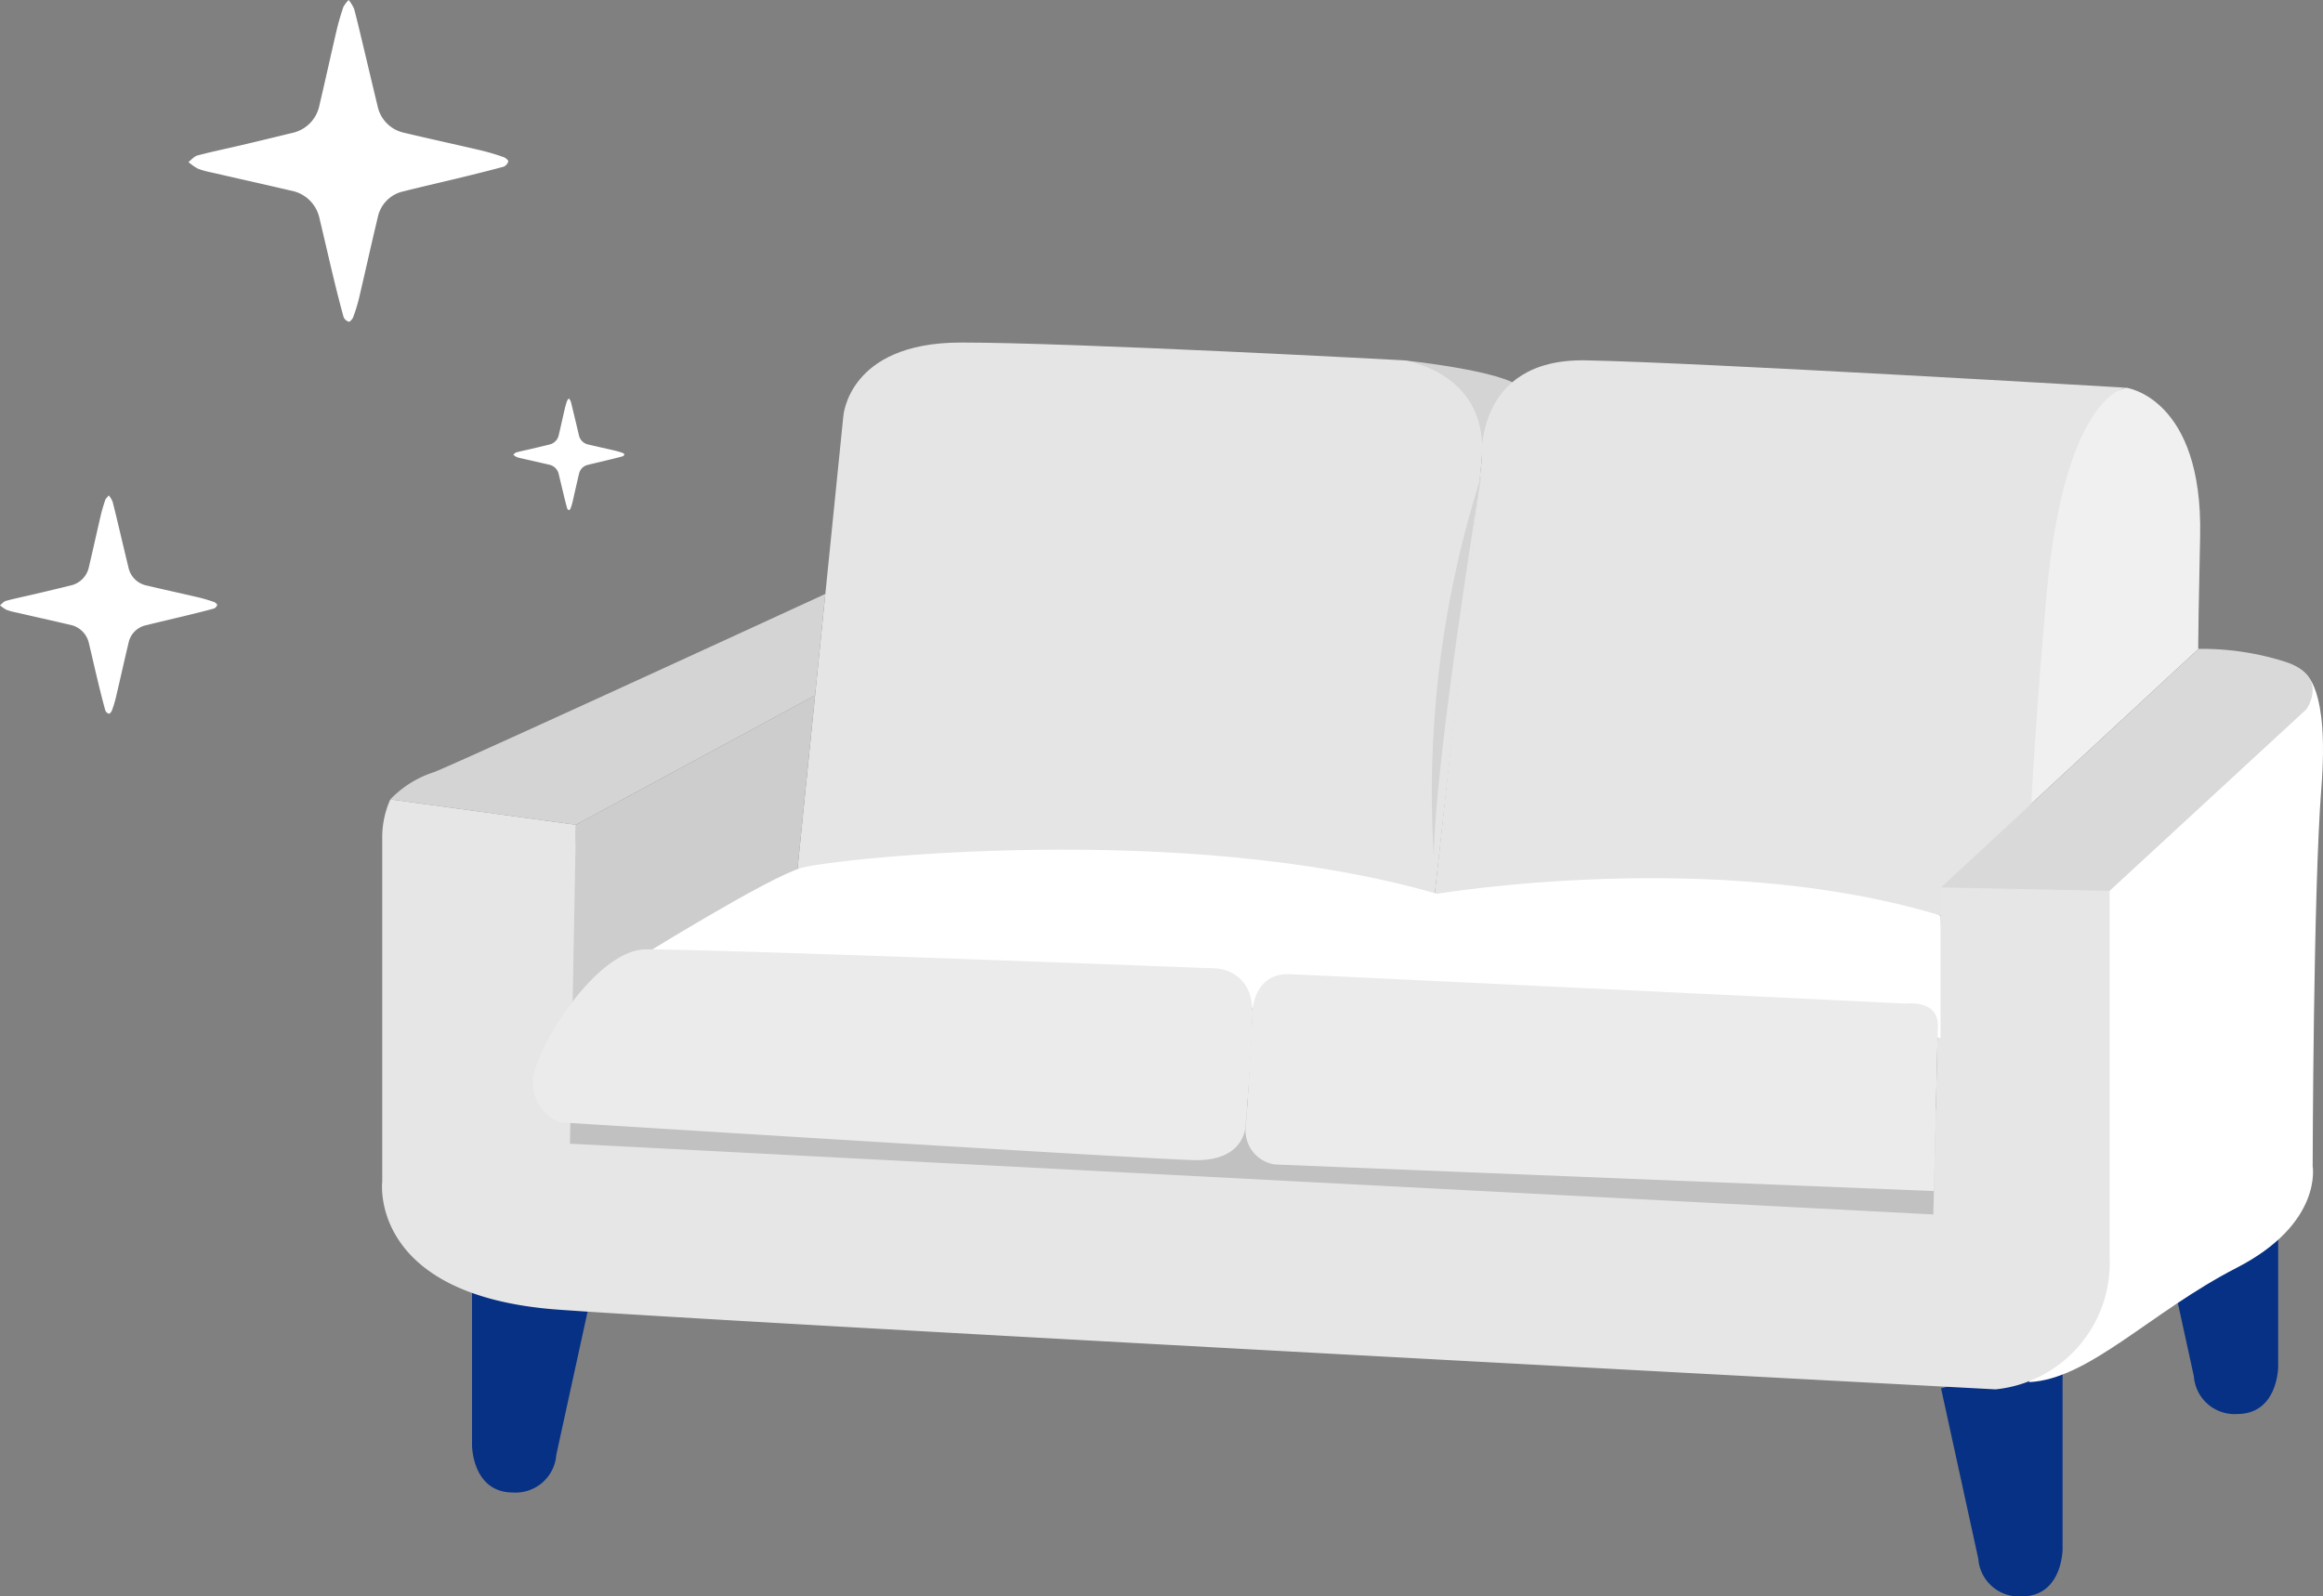 <svg height="98.652" viewBox="0 0 143.518 98.652" width="143.518" xmlns="http://www.w3.org/2000/svg"><rect x="0" y="0" width="143.518" height="98.652" fill="#808080" stroke="none"/><g transform="translate(-34.373 -5433.79)"><g fill="#073184"><path d="m154.294 5519.586 2.3 10.525a2.521 2.521 0 0 0 2.672 2.331c2.536 0 2.536-2.926 2.536-2.926v-12.063z"/><path d="m71.042 5513.165-2.3 10.525a2.52 2.52 0 0 1 -2.672 2.33c-2.535 0-2.535-2.926-2.535-2.926v-12.063z"/><path d="m167.613 5508.315 2.3 10.525a2.52 2.52 0 0 0 2.672 2.33c2.535 0 2.535-2.925 2.535-2.925v-12.063z"/></g><path d="m121.108 5456.058s6.22.639 7.213 1.691-1.987 4.23-1.987 4.23z" fill="#d4d4d4"/><path d="m176.775 5475.424s1.515.756 1.015 7.052-.538 23.389-.538 23.389.631 3.532-4.695 6.269-9.118 6.887-12.82 7.064l2.979-31.435z" fill="#fff"/><path d="m83.388 5490.017 3.082-30.46s.246-4.6 7.273-4.6 27.365 1.1 27.365 1.1 5.3.726 4.807 6.152-2.958 27.345-2.958 27.345z" fill="#e5e5e5"/><path d="m84.729 5476.761-14.777 7.995-11.464-1.568a6.454 6.454 0 0 1 2.712-1.688c2.095-.843 24.163-11.007 24.163-11.007z" fill="#d4d4d4"/><path d="m84.729 5476.761-1.17 11.568-13.977 7.639.37-11.213z" fill="#cdcdcd"/><path d="m165.731 5457.749s4.749.61 4.569 9.175-.1 6.963-.1 6.963l-10.952 10.147-.779-24z" fill="#f0f0f0"/><path d="m125.915 5462.21s-.493-6.274 6.41-6.152 33.406 1.691 33.406 1.691-3.821.361-4.931 12.9-1.232 19.824-1.232 19.824l-36.611-.918z" fill="#e5e5e5"/><path d="m125.883 5463.215s-2.873 17.572-2.926 23.488a64.093 64.093 0 0 1 2.926-23.488z" fill="#d4d4d4"/><path d="m67.869 5502.349h89.069v7.666h-89.069z" fill="#c1c1c1"/><path d="m58.488 5483.188a5.761 5.761 0 0 0 -.5 2.488v21.124s-.875 7.069 10.881 7.921 88.792 4.925 88.792 4.925a7.847 7.847 0 0 0 7.047-8.146v-22.714l-10.411-.157-.48 20.208-84.232-4.372.37-19.708z" fill="#e6e6e6"/><path d="m73.735 5493.037s8.134-5.054 10.167-5.621 23.606-2.933 39.254 1.608c0 0 17.21-2.9 31.105 1.343v7.551l-82.335-3.5z" fill="#fff"/><path d="m154.294 5488.628 10.411.213 12.155-11.216s1.456-2.009-1.248-2.924a16.991 16.991 0 0 0 -5.408-.814z" fill="#d9d9d9"/><path d="m68.961 5503.144a2.619 2.619 0 0 1 -1.5-3.373c.8-2.507 4.116-7.314 6.811-7.314 4.9 0 35.184 1.175 35.184 1.175s2.387 0 2.3 2.94-.413 6.572-.413 6.572.148 2.421-3.212 2.335-39.17-2.335-39.17-2.335z" fill="#ebebeb"/><path d="m111.754 5496.242s.086-2.336 2.3-2.25 38.1 1.816 38.1 1.816 1.982-.259 1.943 1.384l-.242 10.2-40.689-1.641a2.114 2.114 0 0 1 -1.828-2.337c.162-2.07.416-7.172.416-7.172z" fill="#ebebeb"/><path d="m41.094 5464.4a1.768 1.768 0 0 1 .23.375c.15.569.283 1.142.42 1.714.187.783.369 1.566.561 2.348a1.444 1.444 0 0 0 1.132 1.136c1.075.255 2.156.489 3.231.741a9.553 9.553 0 0 1 .931.279c.08.027.2.138.191.179a.348.348 0 0 1 -.194.221c-.6.165-1.207.313-1.813.46-.793.193-1.59.374-2.381.573a1.4 1.4 0 0 0 -1.087 1.09c-.271 1.133-.521 2.27-.788 3.4a7.05 7.05 0 0 1 -.244.79c-.029.079-.14.2-.182.189a.347.347 0 0 1 -.218-.195c-.155-.554-.295-1.113-.43-1.672-.2-.818-.382-1.638-.579-2.455a1.491 1.491 0 0 0 -1.185-1.176c-1.111-.26-2.225-.508-3.337-.764a3.44 3.44 0 0 1 -.59-.164 2.222 2.222 0 0 1 -.389-.276c.126-.1.239-.239.38-.276.6-.16 1.215-.285 1.823-.428.713-.168 1.426-.337 2.137-.514a1.477 1.477 0 0 0 1.156-1.161c.252-1.064.484-2.132.734-3.195.073-.315.17-.626.273-.933.024-.086.117-.15.218-.286z" fill="#fff"/><path d="m55.914 5433.79a2.508 2.508 0 0 1 .339.552c.22.838.415 1.682.617 2.524.276 1.152.545 2.306.826 3.457a2.131 2.131 0 0 0 1.668 1.677c1.583.376 3.174.72 4.758 1.092a13.812 13.812 0 0 1 1.37.41c.118.04.3.2.282.264a.513.513 0 0 1 -.286.325c-.885.242-1.778.46-2.67.678-1.168.284-2.34.55-3.506.843a2.065 2.065 0 0 0 -1.6 1.606c-.4 1.668-.768 3.343-1.161 5.012a10.105 10.105 0 0 1 -.36 1.163c-.042.117-.205.295-.267.278a.514.514 0 0 1 -.322-.286c-.228-.817-.434-1.639-.632-2.463-.29-1.2-.563-2.411-.853-3.615a2.2 2.2 0 0 0 -1.745-1.732c-1.636-.383-3.277-.748-4.914-1.124a5.2 5.2 0 0 1 -.868-.242 3.234 3.234 0 0 1 -.573-.406c.185-.14.351-.352.559-.407.888-.235 1.79-.42 2.685-.63 1.05-.248 2.1-.5 3.146-.757a2.179 2.179 0 0 0 1.7-1.71c.369-1.566.712-3.138 1.079-4.705.109-.464.251-.921.4-1.373a2 2 0 0 1 .328-.431z" fill="#fff"/><path d="m69.519 5458.408a.879.879 0 0 1 .118.192c.076.291.144.584.214.877.1.4.19.8.287 1.2a.74.74 0 0 0 .58.582c.551.131 1.1.25 1.654.379a4.753 4.753 0 0 1 .476.143c.041.014.1.071.1.092a.18.18 0 0 1 -.1.113c-.308.084-.618.16-.928.235-.406.1-.814.192-1.219.293a.717.717 0 0 0 -.556.559c-.139.579-.267 1.162-.4 1.742a3.378 3.378 0 0 1 -.125.4c-.015.041-.071.1-.093.1a.173.173 0 0 1 -.111-.1c-.08-.284-.151-.569-.22-.856-.1-.418-.2-.838-.3-1.256a.762.762 0 0 0 -.606-.6c-.569-.133-1.139-.26-1.708-.391a1.789 1.789 0 0 1 -.3-.084 1.154 1.154 0 0 1 -.2-.141c.064-.049.122-.123.194-.142.309-.082.622-.146.933-.219.365-.086.73-.172 1.094-.263a.758.758 0 0 0 .592-.594c.129-.545.248-1.091.375-1.636.038-.161.087-.32.14-.477a.692.692 0 0 1 .109-.148z" fill="#fff"/></g></svg>